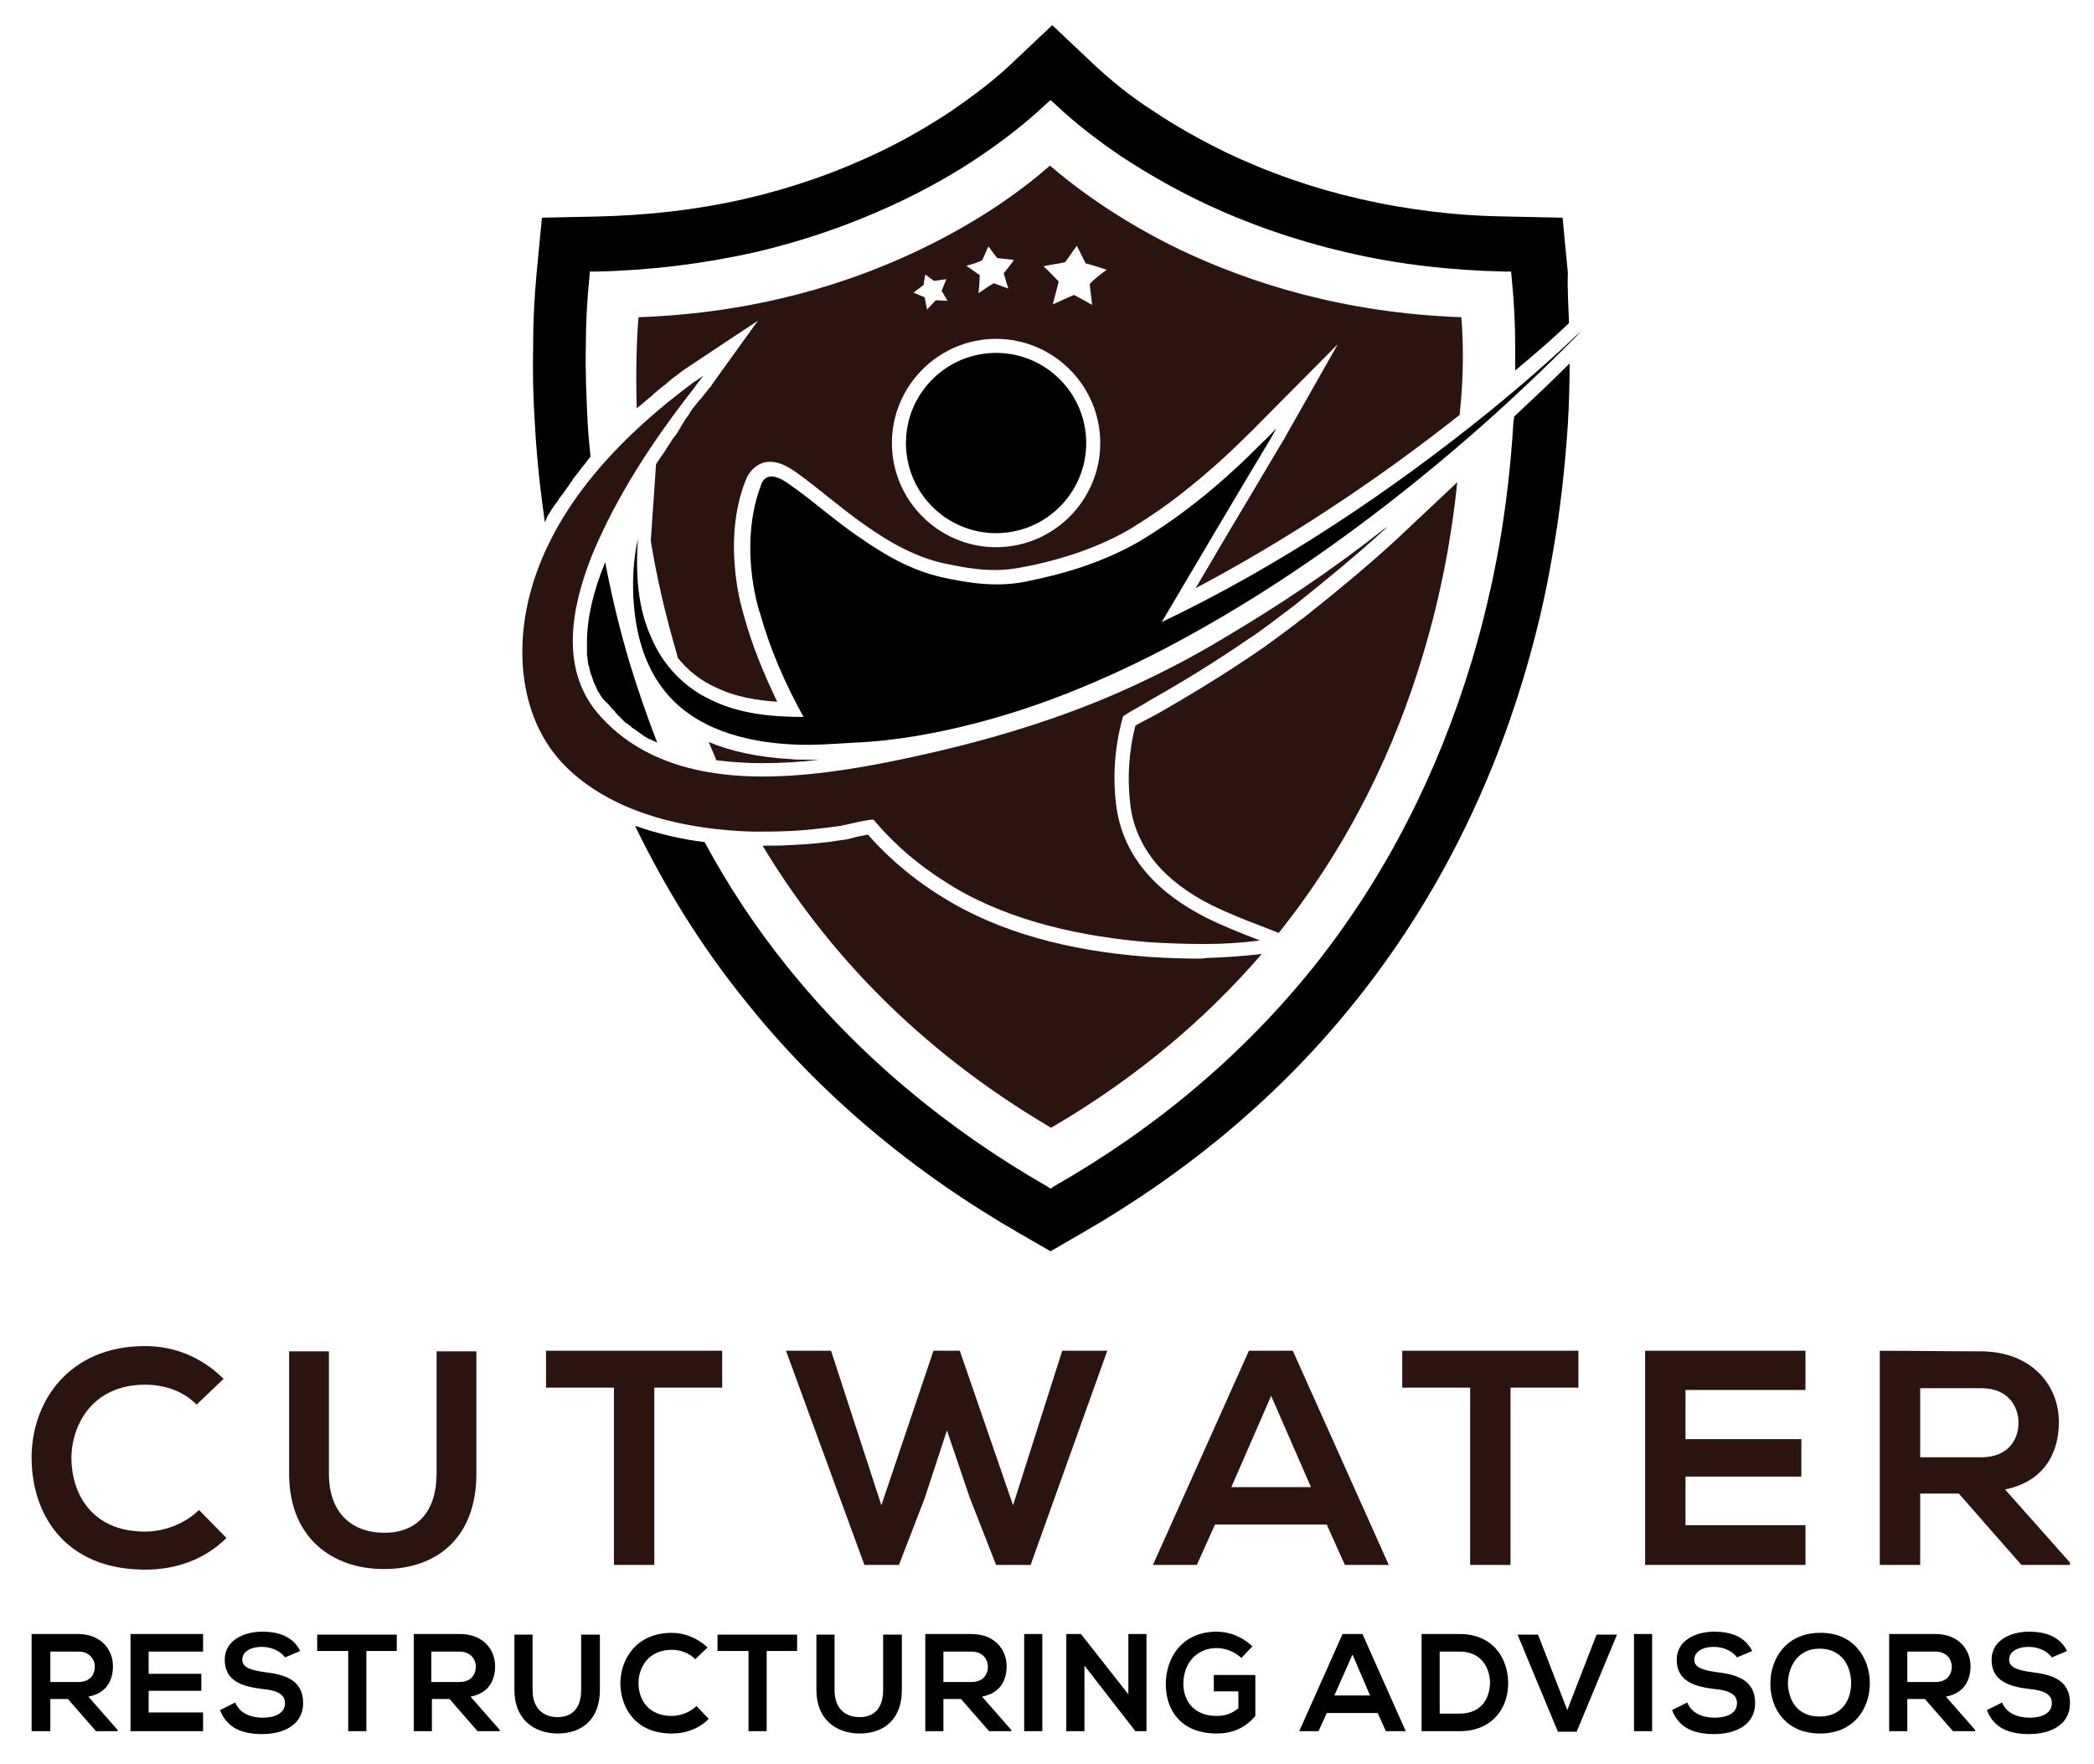 <?xml version="1.0" encoding="utf-8"?>
<!-- Generator: Adobe Illustrator 28.0.0, SVG Export Plug-In . SVG Version: 6.00 Build 0)  -->
<svg version="1.1" id="Layer_1" xmlns="http://www.w3.org/2000/svg" xmlns:xlink="http://www.w3.org/1999/xlink" x="0px" y="0px"
	 viewBox="0 0 357.8 301.4" style="enable-background:new 0 0 357.8 301.4;" xml:space="preserve">
<style type="text/css">
	.st0{fill:#2B1410;}
</style>
<g>
	<g>
		<g>
			<path d="M20.1,295.8h-3.7l-4.8-5.5h-3v5.5H5.4v-16.6c2.6,0,5.2,0,7.9,0c3.9,0,6,2.6,6,5.5c0,2.3-1,4.6-4.2,5.2l5,5.7V295.8z
				 M8.6,282.1v5.3h4.8c2,0,2.8-1.3,2.8-2.6c0-1.3-0.9-2.6-2.8-2.6H8.6z"/>
			<path d="M34.7,295.8H22.3c0-5.5,0-11,0-16.6h12.4v3h-9.3v3.8h9v2.9h-9v3.7h9.3V295.8z"/>
			<path d="M48.7,283.2c-0.6-0.9-2.1-1.8-3.9-1.8c-2.3,0-3.4,1-3.4,2.2c0,1.4,1.7,1.8,3.7,2.1c3.5,0.4,6.7,1.3,6.7,5.3
				c0,3.7-3.3,5.3-7,5.3c-3.4,0-6-1-7.2-4.1l2.6-1.3c0.7,1.8,2.6,2.6,4.7,2.6c2,0,3.8-0.7,3.8-2.5c0-1.6-1.6-2.2-3.8-2.4
				c-3.4-0.4-6.5-1.3-6.5-5c0-3.4,3.4-4.8,6.4-4.8c2.6,0,5.2,0.7,6.5,3.3L48.7,283.2z"/>
			<path d="M59.4,282.1h-5.2v-2.8c4.8,0,8.8,0,13.6,0v2.8h-5.2v13.7h-3.1V282.1z"/>
			<path d="M85.3,295.8h-3.7l-4.8-5.5h-3v5.5h-3.1v-16.6c2.6,0,5.2,0,7.9,0c3.9,0,6,2.6,6,5.5c0,2.3-1,4.6-4.2,5.2l5,5.7V295.8z
				 M73.7,282.1v5.3h4.8c2,0,2.8-1.3,2.8-2.6c0-1.3-0.9-2.6-2.8-2.6H73.7z"/>
			<path d="M102.5,279.3v9.5c0,4.9-3,7.4-7.2,7.4c-4,0-7.4-2.4-7.4-7.4v-9.5h3.1v9.5c0,3,1.7,4.6,4.3,4.6c2.6,0,4-1.7,4-4.6v-9.5
				H102.5z"/>
			<path d="M121.1,293.7c-1.7,1.7-3.9,2.5-6.3,2.5c-6.1,0-8.7-4.2-8.8-8.5c0-4.3,2.8-8.7,8.8-8.7c2.2,0,4.4,0.9,6.1,2.5l-2.1,2
				c-1.1-1.1-2.6-1.6-4-1.6c-4,0-5.7,3-5.7,5.7c0,2.7,1.6,5.6,5.7,5.6c1.4,0,3.1-0.6,4.2-1.7L121.1,293.7z"/>
			<path d="M127.8,282.1h-5.2v-2.8c4.8,0,8.8,0,13.6,0v2.8h-5.2v13.7h-3.1V282.1z"/>
			<path d="M154.1,279.3v9.5c0,4.9-3,7.4-7.2,7.4c-4,0-7.4-2.4-7.4-7.4v-9.5h3.1v9.5c0,3,1.7,4.6,4.3,4.6c2.6,0,4-1.7,4-4.6v-9.5
				H154.1z"/>
			<path d="M172.7,295.8H169l-4.8-5.5h-3v5.5h-3.1v-16.6c2.6,0,5.2,0,7.9,0c3.9,0,6,2.6,6,5.5c0,2.3-1,4.6-4.2,5.2l5,5.7V295.8z
				 M161.2,282.1v5.3h4.8c2,0,2.8-1.3,2.8-2.6c0-1.3-0.9-2.6-2.8-2.6H161.2z"/>
			<path d="M175,295.8v-16.6h3.1v16.6H175z"/>
			<path d="M192.8,279.2h3.1v16.6H194v0l-8.7-11.2v11.2h-3.1v-16.6h2.5l8.1,10.3V279.2z"/>
			<path d="M212.1,283.3c-1.1-1.1-2.8-1.7-4.2-1.7c-3.5,0-5.7,2.7-5.7,6.1c0,2.7,1.6,5.5,5.7,5.5c1.3,0,2.4-0.3,3.7-1.3V289h-4.2
				v-2.8h7.1v7c-1.6,1.9-3.7,3-6.6,3c-6.2,0-8.7-4.1-8.7-8.4c0-4.7,2.9-9,8.7-9c2.2,0,4.4,0.9,6.1,2.5L212.1,283.3z"/>
			<path d="M235.4,292.7h-8.7l-1.4,3.1H222l7.4-16.6h3.4l7.4,16.6h-3.4L235.4,292.7z M231.1,282.7l-3.1,7h6.1L231.1,282.7z"/>
			<path d="M257.7,287.4c0.1,4.2-2.5,8.4-8.3,8.4c-2,0-4.5,0-6.5,0v-16.6c2,0,4.5,0,6.5,0C255.1,279.2,257.6,283.3,257.7,287.4z
				 M246,292.8h3.4c3.8,0,5.2-2.7,5.2-5.4c-0.1-2.6-1.6-5.2-5.2-5.2H246V292.8z"/>
			<path d="M269.4,295.9h-3.2l-6.9-16.6h3.5l5,12.9l5-12.9h3.5L269.4,295.9z"/>
			<path d="M279.2,295.8v-16.6h3.1v16.6H279.2z"/>
			<path d="M296.8,283.2c-0.6-0.9-2.1-1.8-3.9-1.8c-2.3,0-3.4,1-3.4,2.2c0,1.4,1.7,1.8,3.7,2.1c3.5,0.4,6.7,1.3,6.7,5.3
				c0,3.7-3.3,5.3-7,5.3c-3.4,0-6-1-7.2-4.1l2.6-1.3c0.7,1.8,2.6,2.6,4.7,2.6c2,0,3.8-0.7,3.8-2.5c0-1.6-1.6-2.2-3.8-2.4
				c-3.4-0.4-6.5-1.3-6.5-5c0-3.4,3.4-4.8,6.4-4.8c2.6,0,5.2,0.7,6.5,3.3L296.8,283.2z"/>
			<path d="M319.5,287.6c0,4.3-2.7,8.6-8.5,8.6c-5.8,0-8.5-4.2-8.5-8.5c0-4.4,2.8-8.7,8.5-8.7C316.7,278.9,319.5,283.3,319.5,287.6z
				 M305.5,287.7c0.1,2.7,1.5,5.6,5.4,5.6c3.9,0,5.4-2.9,5.4-5.7c0-2.8-1.5-5.9-5.4-5.9C307.1,281.7,305.5,284.9,305.5,287.7z"/>
			<path d="M337.4,295.8h-3.7l-4.8-5.5h-3v5.5h-3.1v-16.6c2.6,0,5.2,0,7.9,0c3.9,0,6,2.6,6,5.5c0,2.3-1,4.6-4.2,5.2l5,5.7V295.8z
				 M325.9,282.1v5.3h4.8c2,0,2.8-1.3,2.8-2.6c0-1.3-0.9-2.6-2.8-2.6H325.9z"/>
			<path d="M350.6,283.2c-0.6-0.9-2.1-1.8-3.9-1.8c-2.3,0-3.4,1-3.4,2.2c0,1.4,1.7,1.8,3.7,2.1c3.5,0.4,6.7,1.3,6.7,5.3
				c0,3.7-3.3,5.3-7,5.3c-3.4,0-6-1-7.2-4.1l2.6-1.3c0.7,1.8,2.6,2.6,4.7,2.6c2,0,3.8-0.7,3.8-2.5c0-1.6-1.6-2.2-3.8-2.4
				c-3.4-0.4-6.5-1.3-6.5-5c0-3.4,3.4-4.8,6.4-4.8c2.6,0,5.2,0.7,6.5,3.3L350.6,283.2z"/>
		</g>
		<g>
			<path class="st0" d="M38.7,262.8c-3.8,3.7-8.6,5.4-13.9,5.4c-13.6,0-19.3-9.3-19.4-18.9c-0.1-9.6,6.2-19.3,19.4-19.3
				c5,0,9.7,1.9,13.4,5.6l-4.6,4.4c-2.4-2.4-5.6-3.4-8.8-3.4c-8.8,0-12.6,6.6-12.6,12.7c0.1,6.1,3.6,12.4,12.6,12.4
				c3.2,0,6.8-1.3,9.2-3.7L38.7,262.8z"/>
			<path class="st0" d="M81.4,230.9v20.9c0,10.8-6.6,16.3-15.8,16.3c-8.8,0-16.2-5.3-16.2-16.3v-20.9h6.8v20.9
				c0,6.6,3.8,10.1,9.5,10.1c5.7,0,8.9-3.8,8.9-10.1v-20.9H81.4z"/>
			<path class="st0" d="M104.9,237.1H93.3v-6.3c10.6,0,19.5,0,30.1,0v6.3h-11.6v30.3h-6.9V237.1z"/>
			<path class="st0" d="M176.1,267.4h-5.9l-4.5-11.5l-3.9-11.5L158,256l-4.4,11.4h-5.9l-13.4-36.6h7.7l8.6,26.4l8.9-26.4h4.5
				l9.1,26.4l8.4-26.4h7.7L176.1,267.4z"/>
			<path class="st0" d="M226.7,260.5h-19.1l-3.1,6.9H197l16.4-36.6h7.5l16.4,36.6h-7.5L226.7,260.5z M217.2,238.5l-6.8,15.6H224
				L217.2,238.5z"/>
			<path class="st0" d="M251.2,237.1h-11.6v-6.3c10.6,0,19.5,0,30.1,0v6.3h-11.6v30.3h-6.9V237.1z"/>
			<path class="st0" d="M308.5,267.4h-27.4c0-12.2,0-24.4,0-36.6h27.4v6.7H288v8.4h19.8v6.4H288v8.3h20.5V267.4z"/>
			<path class="st0" d="M353.6,267.4h-8.2l-10.7-12.2h-6.6v12.2h-6.9v-36.6c5.8,0,11.6,0.1,17.4,0.1c8.6,0.1,13.2,5.8,13.2,12.1
				c0,5-2.3,10.1-9.2,11.5l11.1,12.5V267.4z M328.1,237.3V249h10.5c4.4,0,6.3-2.9,6.3-5.9c0-2.9-1.9-5.9-6.3-5.9H328.1z"/>
		</g>
	</g>
	<g>
		<path d="M258.6,72c-0.4,7-1.2,14.1-2.4,21c-1.2,6.8-2.8,13.6-4.8,20.2c-5.7,18.8-14.5,36.3-26.7,51.7
			c-12.3,15.4-27.4,28-44.6,37.8l-0.6,0.4l-0.6-0.4c-17.1-9.8-32.3-22.4-44.6-37.8c-5.3-6.6-9.9-13.6-13.9-21
			c-3.9-0.5-7.9-1.4-11.9-2.8c5.1,10.5,11.2,20.4,18.6,29.6c13,16.4,29.1,29.7,47.2,40.1l5.2,3l5.2-3c18.1-10.4,34.2-23.7,47.2-40.1
			c13-16.3,22.4-34.9,28.4-54.8c2.1-7,3.8-14.1,5-21.3c1.3-7.3,2.1-14.7,2.6-22.1c0.2-3.5,0.3-7,0.3-10.4c-3.1,3.1-6.3,6.1-9.5,9.1
			C258.7,71.4,258.7,71.7,258.6,72z"/>
		<path d="M112.3,126.9c-0.2-0.1-0.4-0.2-0.6-0.3c-0.1,0-0.2-0.1-0.2-0.1c-0.1,0-0.2-0.1-0.2-0.1c-0.1,0-0.2-0.1-0.3-0.1
			c-0.1,0-0.1-0.1-0.2-0.1c-0.1,0-0.2-0.1-0.2-0.1c-0.4-0.2-0.8-0.5-1.2-0.8c-0.1-0.1-0.2-0.1-0.3-0.2c-0.1-0.1-0.3-0.2-0.4-0.3
			c0,0,0,0,0,0c-0.1-0.1-0.2-0.2-0.3-0.2c-0.1-0.1-0.2-0.1-0.3-0.2c-0.1-0.1-0.2-0.1-0.2-0.2c-0.1-0.1-0.3-0.2-0.4-0.3
			c-0.1-0.1-0.3-0.2-0.4-0.3l-0.2-0.1c-0.1-0.1-0.2-0.1-0.2-0.2c0,0-0.1-0.1-0.1-0.1c-0.1-0.1-0.2-0.2-0.3-0.3
			c-0.1-0.1-0.1-0.1-0.2-0.2c0,0,0,0-0.1-0.1c-0.1-0.1-0.2-0.2-0.3-0.3c0,0-0.1-0.1-0.1-0.1c-0.1-0.1-0.2-0.2-0.3-0.3
			c-0.1-0.1-0.2-0.2-0.2-0.3c-0.1-0.1-0.2-0.2-0.3-0.3c-0.1-0.1-0.2-0.2-0.3-0.3c-0.1-0.2-0.3-0.3-0.4-0.5c0,0-0.1-0.1-0.1-0.1
			c0,0,0,0,0,0c-0.1-0.1-0.1-0.2-0.2-0.2c-0.1-0.1-0.1-0.1-0.2-0.2c0,0,0,0,0,0c-0.1-0.1-0.1-0.1-0.2-0.2c0,0-0.1-0.1-0.1-0.1
			c0,0-0.1-0.1-0.1-0.1c-0.1-0.1-0.1-0.2-0.2-0.2c-0.1-0.1-0.1-0.2-0.2-0.3c-0.1-0.1-0.1-0.2-0.2-0.3c-0.1-0.2-0.2-0.4-0.4-0.6
			c-0.1-0.2-0.2-0.4-0.3-0.7c-0.1-0.2-0.2-0.4-0.3-0.6c0-0.1-0.1-0.1-0.1-0.2c0,0,0-0.1,0-0.1c0-0.1-0.1-0.1-0.1-0.2
			c0-0.1-0.1-0.2-0.1-0.3c0-0.1-0.1-0.2-0.1-0.3c0-0.1,0-0.1-0.1-0.2c0,0,0-0.1,0-0.1c0-0.1,0-0.1-0.1-0.2c0-0.1-0.1-0.2-0.1-0.3
			c0-0.1-0.1-0.3-0.1-0.4c0-0.1,0-0.2-0.1-0.3c0-0.1,0-0.1,0-0.2c0-0.1,0-0.2-0.1-0.3c0-0.1-0.1-0.2-0.1-0.4c0,0,0,0,0,0
			c0-0.3-0.1-0.5-0.1-0.8c0-0.3-0.1-0.5-0.1-0.8c0-0.1,0-0.2,0-0.3c0-0.1,0-0.1,0-0.2c0,0,0,0,0,0c0-0.1,0-0.2,0-0.3
			c0-0.1,0-0.2,0-0.4c0,0,0-0.1,0-0.1c0-0.1,0-0.2,0-0.4c0-0.1,0-0.3,0-0.4c0-3.9,1-8.5,3.1-13.6c0,0,0,0,0-0.1
			c1.1,5.8,2.5,11.6,4.2,17.3C109,117.9,110.6,122.5,112.3,126.9z"/>
		<path d="M268.1,55.2L268.1,55.2c-2.7,2.6-5.7,5.2-9.2,8.1c0-1.4,0-2.8,0-4.1c0-3.9-0.2-7.8-0.6-11.7l-0.1-1.1l-1.1,0
			c-9.1-0.2-18.2-1.2-27.1-3.3c-8.6-2-17-4.9-24.9-8.7c-4.6-2.2-9.1-4.8-13.4-7.6c-4-2.7-7.8-5.6-11.3-8.9l-0.9-0.8l-0.9,0.8
			c-3.5,3.3-7.3,6.2-11.3,8.9c-4.3,2.9-8.8,5.4-13.4,7.6c-8,3.8-16.3,6.7-24.9,8.7c-8.9,2-18,3.1-27.1,3.3l-1.1,0l-0.1,1.1
			c-0.4,3.9-0.6,7.8-0.6,11.7c-0.1,4.3,0.1,8.5,0.3,12.8c0.1,2,0.3,4,0.5,6c-0.1,0.1-0.2,0.3-0.3,0.4c-0.1,0.1-0.2,0.2-0.3,0.4
			c-0.1,0.1-0.2,0.2-0.3,0.4c-0.4,0.5-0.8,0.9-1.1,1.4c-0.1,0.2-0.3,0.3-0.4,0.5c-0.1,0.2-0.3,0.3-0.4,0.5c0,0,0,0,0,0
			c0,0,0,0-0.1,0.1c-0.1,0.1-0.1,0.2-0.2,0.3c0,0,0,0,0,0.1c0,0,0,0.1-0.1,0.1c-0.1,0.1-0.2,0.3-0.3,0.4c0,0.1-0.1,0.1-0.1,0.2
			c-0.1,0.1-0.2,0.3-0.3,0.4c-0.2,0.3-0.5,0.7-0.7,1c-0.1,0.2-0.2,0.3-0.4,0.5c-0.1,0.1-0.1,0.2-0.2,0.3c-0.1,0.1-0.2,0.2-0.2,0.3
			c-0.1,0.1-0.1,0.2-0.2,0.3c-0.1,0.1-0.2,0.3-0.3,0.4c-0.2,0.2-0.3,0.5-0.5,0.7c-0.1,0.1-0.1,0.2-0.2,0.3c-0.1,0.1-0.1,0.2-0.2,0.3
			c0,0,0,0,0,0c0,0,0,0,0,0c-0.1,0.2-0.2,0.4-0.4,0.6c-0.1,0.2-0.2,0.4-0.3,0.6c0,0,0,0.1,0,0.1c-0.1,0.1-0.1,0.3-0.2,0.4
			c0,0.1-0.1,0.2-0.1,0.2c-0.8-5.5-1.4-11.1-1.7-16.7c-0.3-4.5-0.4-8.9-0.3-13.4c0-4.2,0.2-8.3,0.6-12.5l0.9-9.4l9.4-0.2
			c8.5-0.2,16.9-1.1,25.2-3c7.9-1.8,15.7-4.5,23-8c4.2-2,8.4-4.4,12.3-7c3.5-2.4,7-5,10.1-7.9l7.2-6.8l7.2,6.8
			c3.1,2.9,6.5,5.6,10.1,7.9c3.9,2.6,8,4.9,12.3,7c7.3,3.5,15.1,6.2,23,8c8.3,1.9,16.7,2.9,25.2,3l9.4,0.2l0.9,9.4
			C267.8,49.5,268,52.4,268.1,55.2z"/>
		<path class="st0" d="M140,129.8c-0.8,0-1.6,0-2.4,0c-0.9,0-1.7,0-2.6-0.1c-5.4-0.3-10-1.3-13.9-2.9c0.4,1,0.9,2,1.3,3.1
			c2.4,0.3,5,0.5,7.8,0.5C133.6,130.4,136.9,130.2,140,129.8z"/>
		<path class="st0" d="M204.9,163.8c-2.8,0-5.6-0.1-8.6-0.3c-13.9-1-25.5-4.3-34.6-9.8c-3.5-2.1-6.7-4.5-9.5-7.1l0,0
			c-1.4-1.3-2.7-2.6-3.9-4c-0.9,0.2-2.1,0.4-2.7,0.6c-0.8,0.2-1.2,0.3-1.5,0.3c-3.1,0.5-6.2,0.8-9.2,0.9c-1.4,0.1-2.8,0.1-4.2,0.1
			c-0.1,0-0.2,0-0.4,0c10.6,17.6,26.2,34.6,49.3,48.2c14.9-8.7,26.7-18.9,36-29.7c-2.6,0.3-6.1,0.6-9.6,0.7
			C205.5,163.8,205.2,163.8,204.9,163.8z"/>
		<path class="st0" d="M221.5,106.5c-2.3,1.7-4.6,3.5-7,5.1c-5.3,3.6-11,7.1-16.8,10.4c-0.6,0.3-1.1,0.6-1.7,0.9
			c-0.7,0.4-1.4,0.7-2,1.1c-1.1,4.3-1.4,8.8-0.9,13.2l0,0c0.4,3.9,2,7.4,4.5,10.4c2.3,2.7,5.5,5.1,9.5,7.1c2.7,1.3,5.4,2.4,8.3,3.5
			l3.1,1.2c12.3-15.4,20-32,24.6-47.4c3.2-10.6,5-20.7,5.9-29.6L238.8,92c-5.4,5-11.2,9.7-16.1,13.6l0,0
			C222.2,105.9,221.9,106.2,221.5,106.5z"/>
		<path class="st0" d="M249.7,54.2c-20-0.7-36-5.8-48-11.5c-10.6-5.1-18.1-10.8-22.3-14.4c-4.2,3.7-11.6,9.3-22.3,14.4
			c-11.9,5.7-27.9,10.8-48,11.5c-0.3,3.6-0.5,9-0.3,15.6c0.2-0.2,0.4-0.4,0.7-0.6c0.2-0.2,0.5-0.4,0.7-0.6c0.2-0.2,0.4-0.3,0.6-0.5
			c0.3-0.2,0.5-0.4,0.8-0.7c0.2-0.2,0.5-0.4,0.7-0.6c0.4-0.3,0.7-0.6,1.1-0.9c0.2-0.1,0.3-0.2,0.5-0.4c0.2-0.2,0.4-0.3,0.6-0.5
			c0.2-0.2,0.4-0.3,0.6-0.5c0.1-0.1,0.2-0.1,0.3-0.2c0.4-0.3,0.8-0.6,1.3-1l0,0l0,0l5.7-3.8l7.1-4.7l-7.7,10.7c0,0,0,0.1-0.1,0.1
			c0,0.1-0.1,0.1-0.1,0.2c0,0.1-0.1,0.1-0.1,0.2c0,0-0.1,0.1-0.1,0.1c-0.1,0.1-0.1,0.1-0.2,0.2c-0.1,0.1-0.2,0.3-0.3,0.4
			c-0.3,0.4-0.6,0.7-0.8,1c-0.2,0.3-0.4,0.5-0.6,0.7c-0.2,0.2-0.3,0.4-0.5,0.6c-0.4,0.5-0.8,1-1.1,1.5c-0.1,0.2-0.2,0.3-0.3,0.5
			c-0.2,0.3-0.5,0.6-0.7,1c-0.1,0.2-0.2,0.3-0.3,0.5c-0.1,0.2-0.2,0.3-0.3,0.5c-0.1,0.2-0.2,0.3-0.3,0.5c-0.1,0.2-0.2,0.3-0.3,0.5
			c-0.2,0.3-0.4,0.6-0.7,0.9c-0.1,0.2-0.2,0.3-0.3,0.5c-0.2,0.3-0.4,0.6-0.6,0.9c-0.1,0.2-0.2,0.3-0.3,0.5c-0.2,0.3-0.4,0.6-0.6,0.9
			c-0.1,0.1-0.2,0.3-0.3,0.4c-0.2,0.3-0.4,0.6-0.6,0.9c-0.1,0.1-0.1,0.2-0.2,0.3l-0.9,13.1v0c1,6.2,2.5,12.7,4.5,19.5
			c0,0.2,0.1,0.3,0.1,0.5c1.7,2.1,3.9,3.9,6.4,5l0,0c3.4,1.7,7.3,2.3,10.6,2.5c-2.4-5-4.3-9.7-5.6-14.4c-0.3-1-0.5-1.9-0.7-2.6
			c-1-4.4-2.2-13,0.9-20.8c0.2-0.6,0.6-1.3,1.2-1.9c0.8-0.8,1.8-1.3,3-1.3c1.6,0,3.1,0.9,4,1.5c0.7,0.5,1.3,0.9,1.8,1.3
			c1.4,1.1,2.9,2.2,4.2,3.3c1.9,1.5,3.9,3.1,5.9,4.5l0,0l0,0c5,3.6,9.3,5.7,13.5,6.7c3.7,0.8,6.4,1.2,9,1.2c1.7,0,3.3-0.2,4.8-0.5
			l0,0l0,0c7.3-1.4,13.3-3.6,18.3-6.5c3.4-2.1,6.8-4.4,10.2-7.2c3.4-2.7,6.8-5.8,10.3-9.3l0,0l0,0c0.5-0.4,0.9-0.9,1.4-1.4
			c0.3-0.3,0.6-0.6,0.9-0.9l12.7-12.8l-8.9,15.7c-0.3,0.6-0.7,1.2-1,1.7c-1.9,3.2-3.8,6.4-5.7,9.6c-2.9,4.8-5.8,9.8-8.7,14.7
			c15.1-8,30.3-17.9,45.1-29.6C250.2,63.7,250,58,249.7,54.2z M167.8,44.5c0.4-0.8,0.7-1.6,1.1-2.4c0.5,0.7,1,1.4,1.5,2
			c0.9,0.1,1.9,0.2,2.8,0.3c0,0.2-1.2,1.7-1.7,2.3c0.3,0.9,0.5,1.8,0.8,2.6c-0.8-0.3-1.7-0.6-2.5-0.9c-0.9,0.5-1.7,1.1-2.6,1.7
			c0.1-1,0.2-2.1,0.2-3.1c-0.8-0.5-1.5-1.1-2.3-1.6C166,45.2,166.9,44.9,167.8,44.5z M157.8,48.7l0.3-1.8l1.5,1.1l2.1-0.3l-0.8,2
			l1,1.7l-2-0.1l-1.5,1.6l-0.4-2.1l-1.9-0.8L157.8,48.7z M170.2,93.5c-9.8,0-17.8-8-17.8-17.8c0-9.8,8-17.8,17.8-17.8
			c9.8,0,17.8,8,17.8,17.8C188,85.5,180,93.5,170.2,93.5z M186.2,48.5c0.1,1.2,0.3,2.4,0.4,3.6c-1-0.6-2.1-1.2-3.1-1.7
			c-1.2,0.5-2.4,1.1-3.6,1.6c0.3-1.3,0.7-2.6,1-3.9c-0.9-0.9-1.7-1.8-2.6-2.6c1.2-0.3,2.5-0.4,3.7-0.7c0.7-0.9,1.3-1.9,2-2.8
			c0.5,1,1,2,1.5,3c1.2,0.3,2.4,0.7,3.6,1.1C188.1,46.8,187.1,47.6,186.2,48.5z"/>
		<path class="st0" d="M191.9,122.4c-1.4,4.9-1.8,10-1.2,15c1.1,9.3,7.5,15.4,15.4,19.4c3,1.5,6.1,2.7,9.2,3.9
			c-3.1,0.4-6.3,0.6-9.4,0.6c-3.1,0-6.3-0.1-9.4-0.3c-11.4-0.9-23.6-3.5-33.5-9.4c-3.3-2-6.4-4.2-9.2-6.8c-1.6-1.5-3.1-3-4.5-4.7
			c-0.2-0.3-5,0.9-5.6,1c-3,0.4-6,0.8-9,0.9c-2,0.1-4,0.1-6,0.1c-11-0.3-23.3-2.9-31.5-10.6c-8-7.5-9.3-19.2-6.8-29.4
			c3.6-14.5,14.4-26.2,25.9-35.1c0.7-0.5,1.4-1.1,2.1-1.6l1.8-1.2c-0.3,0.4-1.2,1.5-1.6,2.1c-6.9,8.8-13.2,18.3-17.5,28.7
			c-3.5,8.9-5.6,19.6,1.5,27.4c11.9,13.2,32.5,11,48.2,8c14.2-2.8,28.1-6.6,41.3-12.5c6-2.7,11.8-5.7,17.4-9.1
			c9.1-5.4,17.9-11.3,26.2-17.8c0.5-0.4,0.9-0.7,1.4-1c-5.1,4.7-10.5,9.1-16,13.5c-2.7,2-5.3,4.1-8.1,5.9
			c-5.4,3.7-10.9,7.1-16.6,10.3C194.9,120.7,193.3,121.4,191.9,122.4z"/>
		<path d="M255,69.9c-17.4,14.1-36.2,26.7-56.5,36.4c6.2-10.5,12.4-21,18.7-31.5c0.3-0.5,0.6-1.1,0.9-1.6c-0.8,0.8-1.6,1.7-2.4,2.4
			c-6.3,6.4-13.3,12.3-21,16.9c-5.9,3.4-12.5,5.5-19.1,6.8c-4.9,1.1-10,0.4-14.8-0.7c-5.3-1.2-10-4-14.4-7.1
			c-3.5-2.4-6.8-5.3-10.2-7.8c-0.6-0.4-1.1-0.8-1.7-1.2c-1-0.7-2.8-1.7-3.9-0.6c-0.3,0.3-0.5,0.7-0.6,1.1c-2.3,6-2.2,13.2-0.8,19.4
			c0.2,0.8,0.4,1.7,0.7,2.5c1.7,6.1,4.3,12,7.4,17.6c-5.4,0-10.9-0.5-15.8-2.9c-4.5-2.1-8.1-5.8-10.1-10.4
			c-2.5-5.3-2.8-11.3-2.4-17.1c-0.8,3.6-1,7.4-0.7,11.1c0.4,5.3,1.9,10.7,5.3,14.9c5.2,6.5,13.8,8.7,21.8,9.1
			c3.5,0.2,7-0.1,10.5-0.3c7.1-0.3,14.2-1.6,21.1-3.4c11.1-2.9,21.7-7.3,31.9-12.6c17.8-9.3,34.2-21,49.4-33.9
			c6.6-5.6,13-11.5,19.2-17.7c0.9-0.9,1.8-1.7,2.6-2.7C265.1,61.4,260.1,65.7,255,69.9z"/>
		<path d="M170.2,60.3c-8.5,0-15.4,6.9-15.4,15.4c0,8.5,6.9,15.4,15.4,15.4c8.5,0,15.4-6.9,15.4-15.4
			C185.6,67.2,178.7,60.3,170.2,60.3z"/>
	</g>
</g>
</svg>

